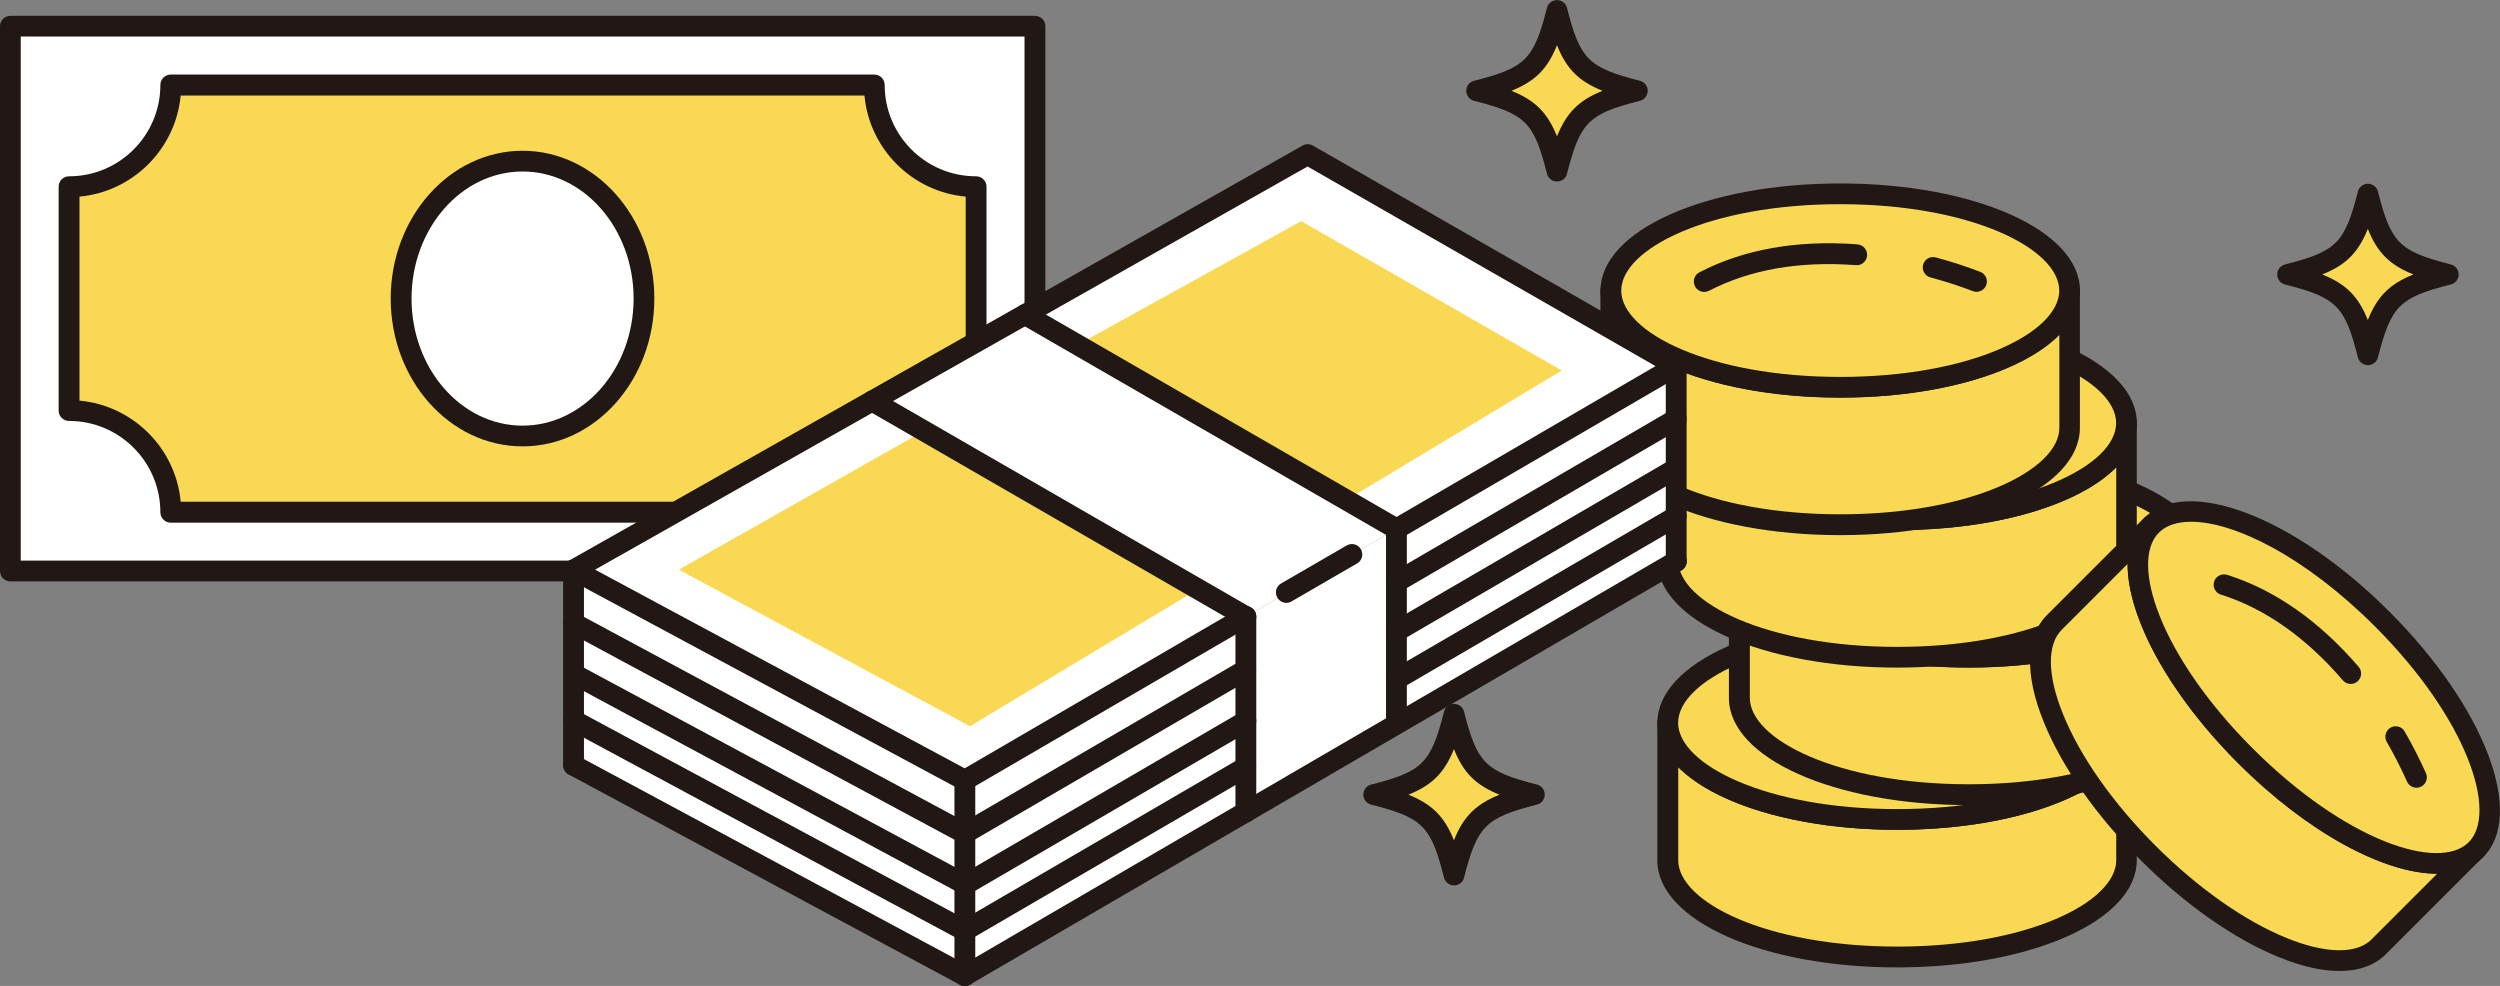 <?xml version="1.0" encoding="UTF-8"?>
<svg id="Layer_2" xmlns="http://www.w3.org/2000/svg" viewBox="0 0 244.75 96.52">
  <rect x="0" y="0" width="244.75" height="96.52" fill="#808080" stroke="none"/>
  <defs>
    <style>
      .cls-1 {
        fill: #fff;
      }

      .cls-2 {
        fill: #f9d954;
      }

      .cls-3 {
        fill: #211815;
      }
    </style>
  </defs>
  <g id="_レイヤー_1" data-name="レイヤー_1">
    <g>
      <g>
        <g>
          <g>
            <path class="cls-2" d="M185.73,80.23c-12.4,0-22.45-4.24-22.45-9.47v13.45c0,5.24,10.05,9.47,22.45,9.47s22.46-4.24,22.46-9.47v-13.45c0,5.23-10.05,9.47-22.46,9.47Z"/>
            <path class="cls-3" d="M208.19,69.75c-.56,0-1.02.45-1.02,1.02,0,4.08-8.62,8.45-21.44,8.45s-21.44-4.37-21.44-8.45c0-.56-.45-1.02-1.02-1.02s-1.02.45-1.02,1.02v13.45c0,5.88,10.31,10.49,23.47,10.49s23.47-4.61,23.47-10.49v-13.45c0-.56-.45-1.02-1.02-1.02ZM207.18,84.21c0,4.08-8.62,8.46-21.44,8.46s-21.44-4.37-21.44-8.46v-9.11c3.63,3.65,11.76,6.14,21.44,6.14s17.81-2.49,21.44-6.14v9.11Z"/>
          </g>
          <g>
            <path class="cls-2" d="M185.73,61.29c-12.4,0-22.45,4.24-22.45,9.47s10.05,9.47,22.45,9.47,22.46-4.24,22.46-9.47-10.05-9.47-22.46-9.47Z"/>
            <path class="cls-3" d="M185.73,60.27c-13.16,0-23.47,4.61-23.47,10.49s10.31,10.48,23.47,10.48,23.47-4.6,23.47-10.48-10.31-10.49-23.47-10.49ZM185.73,79.21c-12.82,0-21.44-4.37-21.44-8.45s8.61-8.46,21.44-8.46,21.44,4.37,21.44,8.46-8.62,8.45-21.44,8.45Z"/>
          </g>
        </g>
        <g>
          <g>
            <path class="cls-2" d="M192.74,64.34c-12.4,0-22.45-4.24-22.45-9.47v13.45c0,5.24,10.05,9.47,22.45,9.47s22.46-4.24,22.46-9.47v-13.45c0,5.23-10.05,9.47-22.46,9.47Z"/>
            <path class="cls-3" d="M215.2,53.86c-.56,0-1.02.45-1.02,1.02,0,4.08-8.62,8.45-21.44,8.45s-21.44-4.37-21.44-8.45c0-.56-.45-1.02-1.02-1.02s-1.02.45-1.02,1.02v13.45c0,5.88,10.31,10.49,23.47,10.49s23.47-4.61,23.47-10.49v-13.45c0-.56-.45-1.02-1.02-1.02ZM214.19,68.32c0,4.08-8.62,8.46-21.44,8.46s-21.44-4.37-21.44-8.46v-9.11c3.63,3.65,11.76,6.14,21.44,6.14s17.81-2.49,21.44-6.14v9.11Z"/>
          </g>
          <g>
            <path class="cls-2" d="M192.74,45.4c-12.4,0-22.45,4.24-22.45,9.47s10.05,9.47,22.45,9.47,22.46-4.24,22.46-9.47-10.05-9.47-22.46-9.47Z"/>
            <path class="cls-3" d="M192.74,44.39c-13.16,0-23.47,4.61-23.47,10.49s10.31,10.48,23.47,10.48,23.47-4.6,23.47-10.48-10.31-10.49-23.47-10.49ZM192.74,63.32c-12.82,0-21.44-4.37-21.44-8.45s8.61-8.46,21.44-8.46,21.44,4.37,21.44,8.46-8.62,8.45-21.44,8.45Z"/>
          </g>
        </g>
        <g>
          <g>
            <path class="cls-2" d="M185.73,50.88c-12.4,0-22.45-4.24-22.45-9.47v13.45c0,5.24,10.05,9.47,22.45,9.47s22.46-4.24,22.46-9.47v-13.45c0,5.23-10.05,9.47-22.46,9.47Z"/>
            <path class="cls-3" d="M208.19,40.4c-.56,0-1.02.45-1.02,1.02,0,4.08-8.62,8.45-21.44,8.45s-21.44-4.37-21.44-8.45c0-.56-.45-1.02-1.02-1.02s-1.02.45-1.02,1.02v13.45c0,5.88,10.31,10.49,23.47,10.49s23.47-4.61,23.47-10.49v-13.45c0-.56-.45-1.02-1.02-1.02ZM207.18,54.87c0,4.08-8.62,8.46-21.44,8.46s-21.44-4.37-21.44-8.46v-9.11c3.63,3.65,11.76,6.14,21.44,6.14s17.81-2.49,21.44-6.14v9.11Z"/>
          </g>
          <g>
            <path class="cls-2" d="M185.73,31.94c-12.4,0-22.45,4.24-22.45,9.47s10.05,9.47,22.45,9.47,22.46-4.24,22.46-9.47-10.05-9.47-22.46-9.47Z"/>
            <path class="cls-3" d="M185.73,30.93c-13.16,0-23.47,4.61-23.47,10.49s10.31,10.48,23.47,10.48,23.47-4.6,23.47-10.48-10.31-10.49-23.47-10.49ZM185.73,49.87c-12.82,0-21.44-4.37-21.44-8.45s8.61-8.46,21.44-8.46,21.44,4.37,21.44,8.46-8.62,8.45-21.44,8.45Z"/>
          </g>
        </g>
        <g>
          <g>
            <path class="cls-2" d="M180.16,37.91c-12.4,0-22.45-4.24-22.45-9.46v13.45c0,5.24,10.05,9.47,22.45,9.47s22.46-4.24,22.46-9.47v-13.45c0,5.23-10.05,9.46-22.46,9.46Z"/>
            <path class="cls-3" d="M202.62,27.43c-.56,0-1.02.45-1.02,1.02,0,4.08-8.62,8.45-21.44,8.45s-21.44-4.37-21.44-8.45c0-.56-.45-1.02-1.02-1.02s-1.02.45-1.02,1.02v13.45c0,5.88,10.31,10.49,23.47,10.49s23.47-4.61,23.47-10.49v-13.45c0-.56-.45-1.02-1.02-1.02ZM201.61,41.89c0,4.08-8.62,8.46-21.44,8.46s-21.44-4.37-21.44-8.46v-9.11c3.63,3.65,11.76,6.14,21.44,6.14s17.81-2.49,21.44-6.14v9.11Z"/>
          </g>
          <g>
            <path class="cls-2" d="M180.16,18.97c-12.4,0-22.45,4.24-22.45,9.47s10.05,9.46,22.45,9.46,22.46-4.24,22.46-9.46-10.05-9.47-22.46-9.47Z"/>
            <path class="cls-3" d="M180.16,17.96c-13.16,0-23.47,4.61-23.47,10.49s10.31,10.48,23.47,10.48,23.47-4.6,23.47-10.48-10.31-10.49-23.47-10.49ZM180.16,36.9c-12.82,0-21.44-4.37-21.44-8.45s8.61-8.46,21.44-8.46,21.44,4.37,21.44,8.46-8.62,8.45-21.44,8.45Z"/>
          </g>
          <path class="cls-3" d="M193.86,26.61c-1.43-.55-2.9-1.02-4.35-1.41-.54-.15-1.1.18-1.24.72-.14.54.18,1.1.72,1.24,1.39.37,2.78.82,4.15,1.34.12.05.24.07.36.07.41,0,.79-.25.95-.65.2-.52-.06-1.11-.59-1.31Z"/>
          <path class="cls-3" d="M181.85,23.92c-5.92-.44-11.13.48-15.48,2.74-.5.26-.69.87-.43,1.37.18.35.54.55.9.55.16,0,.32-.04.47-.11,4.01-2.08,8.85-2.93,14.39-2.51.56.05,1.05-.38,1.09-.94.04-.56-.38-1.05-.94-1.09Z"/>
        </g>
        <g>
          <g>
            <path class="cls-2" d="M219.83,73.99c-8.77-8.77-12.88-18.87-9.18-22.57l-9.51,9.51c-3.7,3.7.41,13.81,9.18,22.58,8.77,8.77,18.88,12.89,22.58,9.18l9.51-9.51c-3.7,3.7-13.8-.42-22.57-9.19Z"/>
            <path class="cls-3" d="M241.68,82.46c-2.89,2.88-12.07-.12-21.14-9.19-9.06-9.06-12.07-18.24-9.19-21.13h0c.4-.4.4-1.04,0-1.44s-1.04-.4-1.44,0l-9.51,9.51c-2.1,2.1-2.21,5.82-.31,10.49,1.78,4.39,5.15,9.19,9.49,13.52,4.34,4.34,9.14,7.71,13.53,9.49,2.21.9,4.21,1.35,5.92,1.35,1.91,0,3.46-.55,4.56-1.66l9.51-9.51c.4-.4.4-1.04,0-1.44-.4-.4-1.04-.4-1.44,0ZM232.17,91.97c-1.46,1.46-4.48,1.41-8.29-.13-4.14-1.68-8.71-4.9-12.86-9.05-4.15-4.15-7.36-8.71-9.04-12.85-1.55-3.81-1.6-6.83-.13-8.29l6.44-6.44c-.02,5.15,3.98,12.66,10.82,19.5,6.83,6.83,14.33,10.82,19.47,10.82h.03l-6.44,6.44Z"/>
          </g>
          <g>
            <path class="cls-2" d="M210.64,51.43c-3.7,3.7.42,13.8,9.18,22.57,8.77,8.77,18.88,12.89,22.57,9.19,3.7-3.7-.41-13.81-9.18-22.58-8.77-8.77-18.87-12.88-22.58-9.18Z"/>
            <path class="cls-3" d="M209.93,50.71c-4.16,4.16-.12,14.7,9.18,24.01,6.83,6.83,14.33,10.82,19.47,10.82,1.87,0,3.43-.53,4.53-1.63,4.16-4.16.13-14.71-9.18-24.02-9.31-9.31-19.85-13.34-24.01-9.18ZM242.4,83.18h0,0ZM241.68,82.46c-2.89,2.89-12.07-.12-21.14-9.19-9.07-9.07-12.07-18.25-9.18-21.13.71-.71,1.79-1.06,3.15-1.06,4.22,0,11.14,3.39,17.99,10.24,9.07,9.07,12.07,18.26,9.18,21.14Z"/>
          </g>
          <path class="cls-3" d="M235.42,71.61c-.28-.49-.9-.65-1.39-.37-.48.28-.65.9-.37,1.39.72,1.24,1.39,2.55,1.99,3.89.17.38.54.6.93.6.14,0,.28-.03.41-.09.51-.23.74-.83.51-1.34-.63-1.4-1.33-2.77-2.08-4.07Z"/>
          <path class="cls-3" d="M218.03,56.28c-.53-.17-1.11.13-1.27.66-.17.53.13,1.11.66,1.27,4.31,1.36,8.33,4.19,11.95,8.4.2.23.48.35.77.35.23,0,.47-.08.66-.25.43-.37.47-1.01.11-1.43-3.87-4.5-8.21-7.53-12.88-9.01Z"/>
        </g>
        <g>
          <path class="cls-2" d="M152.43,1.02c-1.37,5.39-2.49,6.5-7.88,7.88,5.39,1.37,6.5,2.49,7.88,7.88,1.37-5.39,2.49-6.5,7.88-7.88-5.39-1.37-6.5-2.49-7.88-7.88Z"/>
          <path class="cls-3" d="M160.55,7.91c-5.05-1.29-5.86-2.09-7.14-7.14-.11-.45-.52-.76-.98-.76s-.87.31-.98.76c-1.29,5.05-2.09,5.86-7.14,7.14-.45.11-.76.52-.76.98s.31.87.76.98c5.06,1.29,5.86,2.09,7.14,7.14.11.45.52.76.98.76s.87-.31.98-.76c1.29-5.05,2.09-5.86,7.14-7.14.45-.11.76-.52.76-.98s-.31-.87-.76-.98ZM152.43,13.35c-.93-2.32-2.14-3.53-4.46-4.46,2.32-.93,3.53-2.14,4.46-4.46.93,2.32,2.14,3.53,4.46,4.46-2.32.93-3.53,2.14-4.46,4.46Z"/>
        </g>
        <g>
          <path class="cls-2" d="M231.81,18.99c-1.37,5.39-2.49,6.5-7.88,7.88,5.39,1.37,6.5,2.49,7.88,7.88,1.37-5.39,2.49-6.5,7.88-7.88-5.39-1.37-6.5-2.49-7.88-7.88Z"/>
          <path class="cls-3" d="M239.94,25.89c-5.05-1.29-5.86-2.09-7.14-7.14-.11-.45-.52-.76-.98-.76s-.87.31-.98.76c-1.29,5.05-2.09,5.86-7.14,7.14-.45.11-.76.52-.76.98s.31.87.76.98c5.05,1.29,5.86,2.09,7.14,7.14.11.45.52.76.98.76s.87-.31.98-.76c1.29-5.05,2.09-5.86,7.14-7.14.45-.11.76-.52.76-.98s-.31-.87-.76-.98ZM231.81,31.33c-.93-2.32-2.14-3.53-4.46-4.46,2.32-.93,3.53-2.14,4.46-4.46.93,2.32,2.14,3.53,4.46,4.46-2.32.93-3.53,2.14-4.46,4.46Z"/>
        </g>
        <g>
          <path class="cls-2" d="M142.34,69.92c-1.37,5.39-2.49,6.5-7.88,7.88,5.39,1.37,6.5,2.49,7.88,7.88,1.37-5.39,2.49-6.5,7.88-7.88-5.39-1.37-6.5-2.49-7.88-7.88Z"/>
          <path class="cls-3" d="M150.47,76.81c-5.05-1.29-5.86-2.09-7.14-7.14-.11-.45-.52-.76-.98-.76s-.87.31-.98.76c-1.29,5.05-2.09,5.86-7.14,7.14-.45.11-.76.52-.76.98s.31.87.76.98c5.06,1.29,5.86,2.09,7.14,7.15.11.45.52.76.98.76s.87-.31.98-.76c1.29-5.05,2.09-5.86,7.14-7.15.45-.11.76-.52.76-.98s-.31-.87-.76-.98ZM142.34,82.26c-.93-2.32-2.14-3.53-4.46-4.46,2.32-.93,3.53-2.14,4.46-4.46.93,2.32,2.14,3.53,4.46,4.46-2.32.93-3.53,2.14-4.46,4.46Z"/>
        </g>
      </g>
      <g>
        <g>
          <rect class="cls-1" x="1.02" y="2.57" width="100.3" height="53.33"/>
          <path class="cls-3" d="M101.31,1.55H1.02c-.56,0-1.02.45-1.02,1.02v53.33c0,.56.45,1.02,1.02,1.02h100.3c.56,0,1.02-.45,1.02-1.02V2.57c0-.56-.45-1.02-1.02-1.02ZM100.3,54.88H2.03V3.58h98.27v51.29Z"/>
        </g>
        <g>
          <path class="cls-2" d="M85.6,8.33H16.72c0,5.5-4.46,9.95-9.95,9.95v21.91c5.5,0,9.95,4.46,9.95,9.95h68.88c0-5.5,4.46-9.95,9.95-9.95v-21.91c-5.5,0-9.95-4.46-9.95-9.95Z"/>
          <path class="cls-3" d="M95.55,17.26c-4.93,0-8.94-4.01-8.94-8.94,0-.56-.45-1.02-1.02-1.02H16.72c-.56,0-1.02.45-1.02,1.02,0,4.93-4.01,8.94-8.94,8.94-.56,0-1.02.45-1.02,1.02v21.91c0,.56.45,1.02,1.02,1.02,4.93,0,8.94,4.01,8.94,8.94,0,.56.45,1.02,1.02,1.02h68.88c.56,0,1.02-.45,1.02-1.02,0-4.93,4.01-8.94,8.94-8.94.56,0,1.02-.45,1.02-1.02v-21.91c0-.56-.45-1.02-1.02-1.02ZM94.54,39.22c-5.24.48-9.42,4.67-9.91,9.9H17.69c-.48-5.24-4.67-9.42-9.91-9.9v-19.97c5.24-.48,9.42-4.67,9.91-9.9h66.94c.48,5.24,4.67,9.42,9.91,9.9v19.97Z"/>
        </g>
        <g>
          <ellipse class="cls-1" cx="51.16" cy="29.23" rx="11.89" ry="13.46"/>
          <path class="cls-3" d="M51.16,14.76c-7.12,0-12.91,6.49-12.91,14.47s5.79,14.47,12.91,14.47,12.9-6.49,12.9-14.47-5.79-14.47-12.9-14.47ZM51.16,41.67c-6,0-10.87-5.58-10.87-12.44s4.88-12.44,10.87-12.44,10.87,5.58,10.87,12.44-4.88,12.44-10.87,12.44Z"/>
        </g>
      </g>
      <g>
        <g>
          <polygon class="cls-1" points="56.16 55.8 56.15 55.8 56.15 74.92 56.16 74.92 94.46 95.51 94.46 76.39 82.62 70.02 56.16 55.8"/>
          <polygon class="cls-1" points="116 63.85 94.46 76.39 94.46 95.51 121.97 79.49 121.97 62.74 121.97 60.37 116.01 63.84 116 63.85"/>
          <polygon class="cls-1" points="136.71 60.02 136.71 70.83 136.75 70.88 164.1 54.95 164.1 35.83 136.71 51.78 136.71 60.02"/>
          <polygon class="cls-1" points="56.16 55.8 82.62 70.02 94.46 76.39 116 63.85 116.01 63.84 121.97 60.37 85.4 39.25 56.16 55.8"/>
          <polygon class="cls-1" points="100.35 30.79 136.71 51.78 164.1 35.83 164.1 35.83 128.02 15.13 100.35 30.79"/>
          <polygon class="cls-2" points="99.34 37.16 88.21 43.45 66.45 55.77 86.14 66.36 94.96 71.1 152.9 36.27 127.39 21.65 99.34 37.16"/>
          <polygon class="cls-1" points="136.71 66.5 136.71 61.82 136.71 60.02 136.71 56.98 136.71 51.78 121.97 60.37 121.97 62.74 121.97 65.57 121.97 70.4 121.97 75.09 121.97 79.49 136.74 70.88 136.71 70.83 136.71 66.5"/>
          <polygon class="cls-1" points="85.4 39.25 121.97 60.37 136.71 51.78 100.35 30.79 85.4 39.25"/>
        </g>
        <g>
          <path class="cls-3" d="M163.59,54.07l-69.15,40.28-37.8-20.32c-.49-.26-1.11-.08-1.38.41-.27.49-.08,1.11.41,1.38l38.3,20.59c.15.08.32.12.48.12.18,0,.35-.05.51-.14l69.64-40.56c.48-.28.65-.9.37-1.39-.28-.49-.91-.65-1.39-.37Z"/>
          <path class="cls-3" d="M164.11,53.93h0c-.56,0-1.01.45-1.01,1.02s.46,1.02,1.02,1.02,1.02-.45,1.02-1.02-.45-1.02-1.02-1.02Z"/>
          <path class="cls-3" d="M164.58,34.93l-36.05-20.68c-.31-.18-.69-.18-1.01,0L55.66,54.91c-.32.18-.52.52-.52.9,0,.37.21.71.53.88l38.3,20.59c.15.08.32.12.48.12.18,0,.35-.05.51-.14l21.54-12.54s.04-.02.06-.04l5.92-3.44c.48-.28.65-.9.37-1.39-.28-.49-.91-.65-1.39-.37l-5.96,3.47s-.04.02-.06.04l-21,12.23-36.18-19.45,69.75-39.47,35.58,20.41c.15.09.33.13.51.13h0c.56,0,1.01-.45,1.01-1.02,0-.39-.22-.73-.54-.9Z"/>
          <path class="cls-3" d="M163.59,34.96l-27.39,15.95c-.48.28-.65.9-.37,1.39.19.32.53.5.88.5.17,0,.35-.04.51-.14l27.39-15.95c.48-.28.65-.9.37-1.39-.28-.49-.91-.65-1.39-.37Z"/>
          <path class="cls-3" d="M164.1,34.82c-.56,0-1.02.46-1.02,1.02v19.11c0,.56.45,1.02,1.02,1.02s1.02-.45,1.02-1.02v-19.12c0-.56-.45-1.01-1.02-1.01Z"/>
          <path class="cls-3" d="M94.46,75.38c-.56,0-1.02.45-1.02,1.02v19.12c0,.56.45,1.02,1.02,1.02s1.02-.45,1.02-1.02v-19.12c0-.56-.45-1.02-1.02-1.02Z"/>
          <path class="cls-3" d="M56.15,54.78c-.56,0-1.02.45-1.02,1.02v19.12c0,.56.45,1.02,1.02,1.02s1.02-.45,1.02-1.02v-19.12c0-.56-.45-1.02-1.02-1.02Z"/>
          <path class="cls-3" d="M137.22,50.9l-36.36-20.99c-.48-.28-1.11-.11-1.39.37-.28.49-.11,1.11.37,1.39l36.36,20.99c.16.09.33.14.51.14.35,0,.69-.18.88-.51.28-.49.11-1.11-.37-1.39Z"/>
          <path class="cls-3" d="M122.48,59.49l-36.58-21.11c-.49-.28-1.11-.12-1.39.37-.28.49-.11,1.11.37,1.39l36.58,21.12c.16.09.33.14.51.14.35,0,.69-.18.88-.51.28-.49.11-1.11-.37-1.39Z"/>
          <path class="cls-3" d="M136.71,50.77c-.56,0-1.02.45-1.02,1.02v19.04c0,.56.45,1.02,1.02,1.02s1.02-.45,1.02-1.02v-19.04c0-.56-.45-1.02-1.02-1.02Z"/>
          <path class="cls-3" d="M121.97,59.35c-.56,0-1.02.45-1.02,1.02v19.15c0,.56.45,1,1.02,1s1.02-.47,1.02-1.03v-19.12c0-.56-.45-1.02-1.02-1.02Z"/>
          <path class="cls-3" d="M131.84,53.4l-6.42,3.72c-.49.28-.65.9-.37,1.39.19.32.53.51.88.51.17,0,.35-.04.51-.14l6.42-3.72c.49-.28.65-.9.37-1.39-.28-.49-.9-.65-1.39-.37Z"/>
        </g>
      </g>
      <path class="cls-3" d="M121.46,74.21l-27.02,15.74-37.8-20.32c-.49-.26-1.11-.08-1.38.41-.27.49-.08,1.11.41,1.38l38.3,20.59c.15.08.32.12.48.12.18,0,.35-.05.51-.14l27.51-16.02c.48-.28.65-.9.37-1.39-.28-.49-.9-.65-1.39-.37Z"/>
      <path class="cls-3" d="M163.59,49.67l-27.36,15.94-.03.02c-.48.29-.62.9-.34,1.38.19.32.53.49.88.49.18,0,.36-.05.52-.14l27.36-15.94c.48-.28.65-.9.37-1.39-.28-.49-.91-.65-1.39-.37Z"/>
      <path class="cls-3" d="M121.46,69.72l-26.97,15.71-37.51-20.16-.28-.16c-.49-.27-1.11-.09-1.38.4-.27.49-.09,1.11.4,1.38l38.28,20.58c.16.09.33.14.51.14s.35-.05.51-.14l27.47-16c.48-.28.65-.9.37-1.39-.28-.49-.9-.65-1.39-.37Z"/>
      <path class="cls-3" d="M163.3,45.15l-27.1,15.79c-.48.28-.65.9-.37,1.39.19.32.53.5.88.5.17,0,.35-.04.51-.14l27.1-15.79c.48-.28.65-.9.37-1.39-.28-.49-.9-.65-1.39-.37Z"/>
      <path class="cls-3" d="M121.46,64.69l-27.02,15.74-37.8-20.32c-.49-.26-1.11-.08-1.38.41-.27.49-.08,1.11.41,1.38l38.3,20.59c.15.08.32.12.48.12.18,0,.35-.05.51-.14l27.51-16.02c.48-.28.65-.9.37-1.39-.28-.49-.9-.65-1.39-.37Z"/>
      <path class="cls-3" d="M163.59,40.15l-27.36,15.94-.03.02c-.48.29-.62.9-.34,1.38.19.32.53.49.88.49.18,0,.36-.05.52-.14l27.36-15.94c.48-.28.65-.9.37-1.39-.28-.49-.91-.65-1.39-.37Z"/>
    </g>
  </g>
</svg>